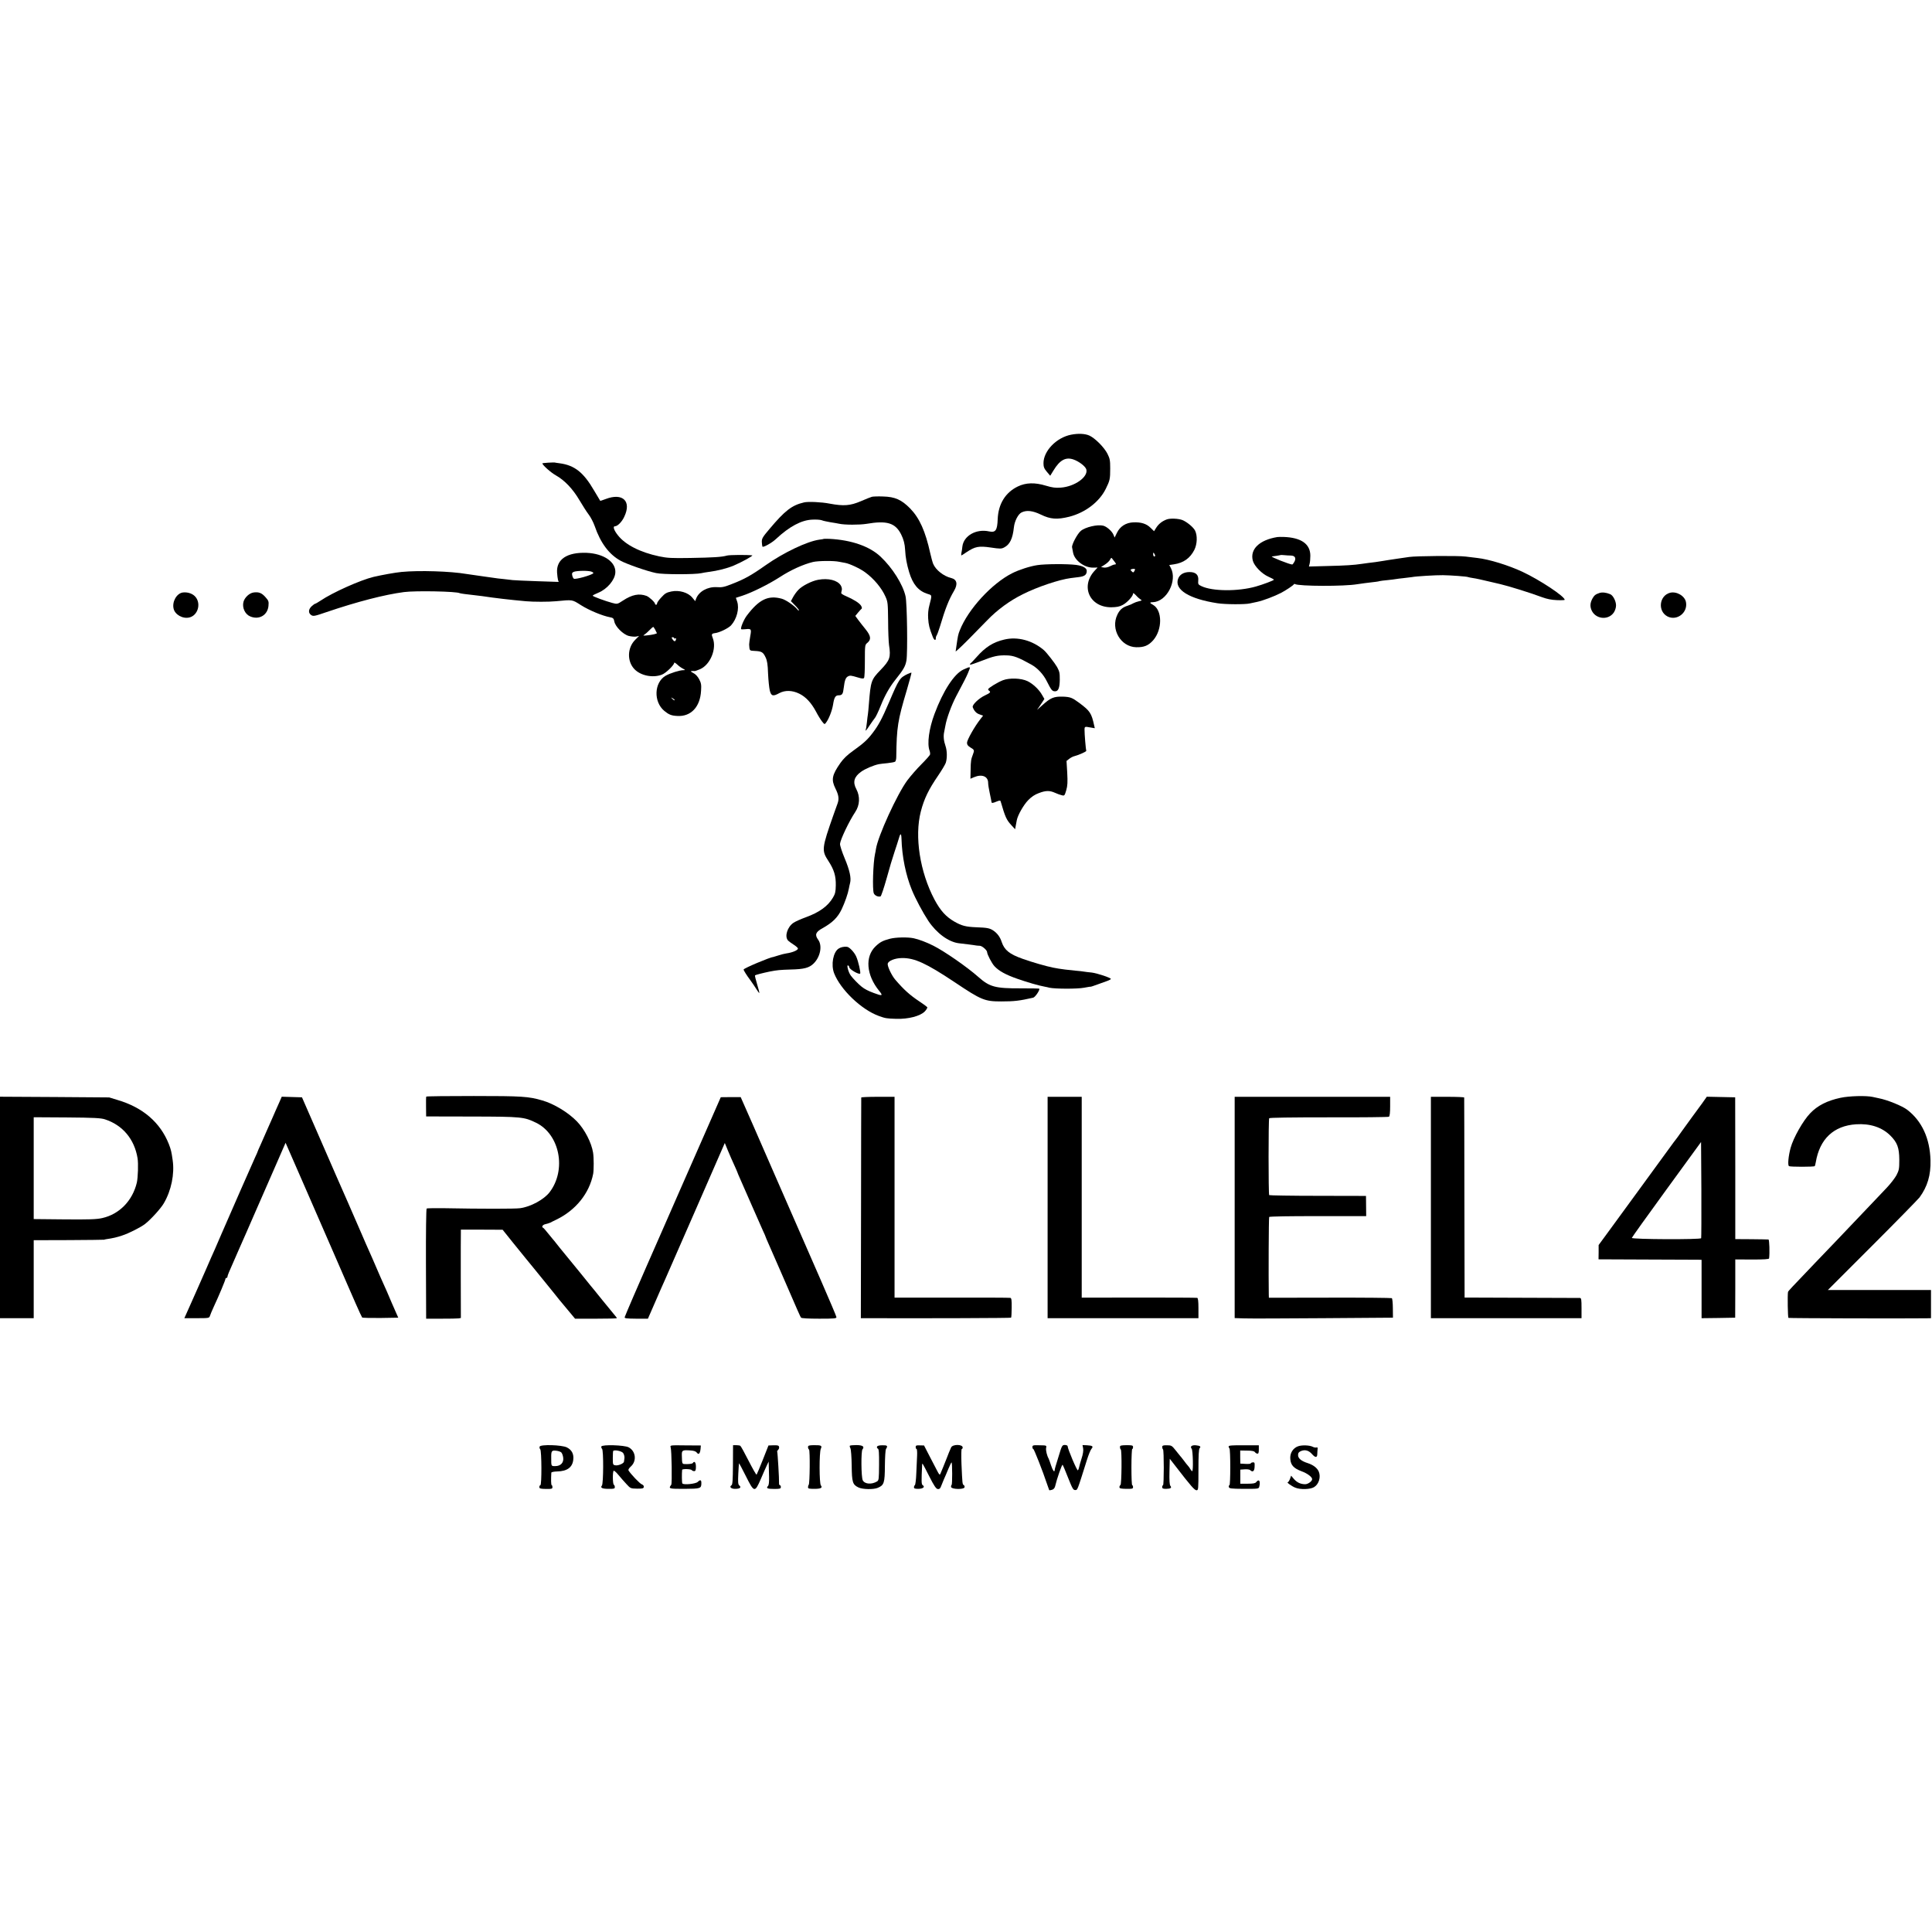 <?xml version="1.0" standalone="no"?>
<!DOCTYPE svg PUBLIC "-//W3C//DTD SVG 20010904//EN"
 "http://www.w3.org/TR/2001/REC-SVG-20010904/DTD/svg10.dtd">
<svg version="1.0" xmlns="http://www.w3.org/2000/svg"
 width="1920pt" height="1920pt" viewBox="0 0 1920 1920"
 preserveAspectRatio="xMidYMid meet">
<g transform="translate(0,1920) scale(0.1,-0.1)"
fill="#000000" stroke="none">
<path d="M10644 14880 c-146 -29 -274 -162 -274 -283 0 -36 6 -53 33 -85 l34
-40 32 52 c63 104 121 136 198 110 56 -19 122 -70 129 -100 19 -74 -116 -170
-254 -180 -52 -4 -84 0 -147 19 -111 34 -201 31 -281 -8 -123 -60 -193 -174
-199 -324 -4 -112 -21 -136 -86 -122 -127 28 -252 -43 -265 -150 -2 -24 -7
-54 -10 -66 -2 -13 -2 -23 0 -23 2 0 26 15 52 33 85 56 120 63 239 46 94 -14
107 -14 135 1 56 29 84 87 96 200 7 63 43 132 77 148 50 24 110 17 191 -22 96
-47 162 -51 283 -21 159 41 298 147 362 277 41 83 44 97 44 203 0 79 -3 97
-27 145 -33 65 -122 154 -179 181 -44 20 -112 23 -183 9z"/>
<path d="M5448 14602 c-32 -2 -58 -5 -58 -7 0 -16 85 -92 134 -119 87 -49 169
-135 234 -246 31 -52 72 -117 92 -143 20 -26 47 -78 60 -115 58 -169 144 -283
258 -345 61 -33 260 -103 352 -122 65 -15 391 -15 450 -1 14 3 45 9 70 12 94
12 184 35 253 64 80 34 198 99 182 101 -51 6 -224 5 -250 -2 -52 -15 -137 -20
-365 -24 -186 -3 -228 -1 -309 16 -189 40 -336 115 -410 209 -40 50 -53 90
-30 90 26 0 70 44 93 95 74 155 -16 240 -184 176 -30 -11 -55 -20 -55 -18 -1
1 -28 47 -61 102 -105 181 -194 251 -342 271 -26 3 -49 7 -52 8 -3 0 -31 0
-62 -2z"/>
<path d="M8665 14263 c-11 -3 -60 -22 -110 -44 -106 -45 -170 -50 -310 -24
-81 16 -216 22 -255 12 -121 -28 -189 -81 -343 -264 -70 -82 -77 -96 -76 -130
1 -21 4 -41 6 -45 6 -12 94 37 134 75 134 125 254 189 362 193 38 2 80 -1 93
-6 14 -6 53 -14 87 -20 34 -5 73 -12 87 -15 54 -12 201 -12 270 -1 204 35 287
10 345 -104 25 -50 37 -96 40 -155 4 -76 16 -140 40 -221 37 -122 92 -187 183
-216 46 -14 45 -8 18 -114 -11 -40 -15 -85 -12 -130 4 -64 12 -97 45 -181 14
-36 31 -44 31 -15 0 10 4 22 8 27 5 6 19 44 32 85 55 185 90 272 141 358 40
68 29 114 -29 128 -74 18 -152 79 -178 140 -7 17 -20 65 -29 105 -49 222 -107
350 -200 446 -87 88 -151 116 -270 119 -49 2 -99 0 -110 -3z"/>
<path d="M11595 14038 c-46 -17 -81 -45 -105 -83 l-21 -34 -35 34 c-40 40 -93
57 -170 54 -75 -3 -133 -40 -164 -104 l-23 -47 -12 29 c-15 35 -67 81 -102 89
-56 14 -177 -14 -222 -52 -34 -28 -91 -136 -87 -162 2 -9 6 -33 10 -53 14 -79
114 -153 203 -150 l41 1 -28 -30 c-146 -156 -52 -366 164 -365 53 1 82 6 113
23 44 23 103 87 103 112 0 10 10 4 29 -16 16 -18 37 -36 47 -42 15 -8 12 -11
-17 -17 -19 -4 -43 -13 -54 -19 -11 -7 -38 -19 -60 -26 -49 -15 -79 -41 -101
-89 -69 -143 33 -319 187 -323 77 -2 122 16 169 69 93 106 92 299 -1 352 -37
20 -36 26 1 27 135 6 242 212 176 339 l-16 30 47 7 c95 14 161 61 203 145 28
57 31 142 6 191 -17 33 -81 86 -126 104 -38 15 -122 19 -155 6z m-115 -360 c0
-5 -4 -8 -10 -8 -5 0 -10 10 -10 23 0 18 2 19 10 7 5 -8 10 -18 10 -22z m-400
-65 c13 -16 13 -23 -3 -23 -7 0 -28 -8 -47 -18 -20 -10 -46 -15 -62 -12 l-26
5 38 24 c21 13 44 35 51 48 12 23 14 23 26 6 7 -10 17 -23 23 -30z m200 -72
c0 -3 -4 -12 -9 -20 -8 -12 -12 -12 -25 2 -12 11 -13 16 -3 20 18 6 37 5 37
-2z"/>
<path d="M12695 13863 c-180 -29 -276 -122 -244 -237 15 -53 90 -129 154 -157
30 -13 55 -27 55 -30 0 -7 -109 -48 -180 -68 -177 -50 -432 -48 -540 4 -32 15
-35 20 -32 54 6 57 -23 86 -86 86 -58 0 -100 -25 -115 -69 -36 -107 112 -198
392 -241 75 -12 276 -13 321 -2 8 2 42 9 75 16 59 13 168 54 236 89 46 24 123
75 127 85 2 4 7 5 10 3 38 -23 494 -24 619 -2 10 2 45 7 78 11 117 14 130 15
145 20 8 2 44 7 80 10 36 4 72 8 80 10 8 2 44 6 80 10 36 4 73 9 82 10 38 8
237 20 308 19 76 -1 241 -13 250 -19 3 -2 26 -6 50 -10 25 -3 92 -18 150 -32
58 -14 112 -26 120 -28 82 -19 307 -89 415 -130 49 -18 94 -27 148 -29 42 -2
77 0 77 3 0 34 -248 198 -421 279 -140 65 -331 124 -448 137 -25 3 -77 10
-116 14 -73 10 -491 6 -560 -4 -22 -3 -71 -10 -110 -16 -38 -6 -83 -13 -100
-15 -16 -2 -41 -6 -55 -9 -32 -6 -106 -16 -145 -20 -16 -2 -46 -6 -65 -9 -71
-11 -160 -17 -339 -21 l-183 -5 7 28 c4 15 7 50 7 79 0 117 -90 181 -266 187
-23 1 -50 0 -61 -1z m133 -184 c41 -1 55 -24 36 -61 -8 -15 -18 -28 -22 -28
-25 0 -220 77 -202 80 3 0 23 3 45 6 22 4 41 7 42 8 1 1 17 1 35 -1 18 -2 48
-4 66 -4z"/>
<path d="M8188 13845 c-2 -2 -22 -5 -45 -8 -122 -17 -355 -128 -534 -254 -146
-103 -212 -139 -336 -187 -75 -30 -100 -35 -150 -31 -91 5 -177 -42 -205 -114
l-9 -25 -29 35 c-42 51 -130 77 -208 61 -48 -10 -64 -19 -99 -58 -24 -25 -43
-52 -43 -60 0 -8 -4 -14 -10 -14 -5 0 -10 3 -10 8 0 16 -57 69 -85 80 -74 27
-144 13 -235 -47 -55 -36 -56 -36 -105 -23 -68 18 -195 65 -195 72 0 4 25 17
57 30 87 36 163 126 168 198 8 107 -115 191 -286 198 -193 7 -301 -64 -293
-196 2 -28 6 -60 9 -72 l7 -21 -213 7 c-118 4 -227 9 -244 11 -16 2 -59 7 -95
11 -36 3 -74 8 -84 10 -11 2 -56 8 -100 14 -106 15 -144 20 -181 26 -157 27
-470 37 -645 20 -64 -6 -195 -30 -277 -49 -133 -32 -409 -156 -527 -236 -26
-17 -50 -31 -54 -31 -4 0 -20 -11 -35 -25 -33 -31 -35 -67 -4 -88 21 -13 33
-11 152 30 303 103 578 174 770 199 114 15 526 7 554 -11 6 -3 68 -12 146 -20
22 -2 56 -6 75 -9 132 -20 280 -37 435 -51 74 -7 232 -7 300 0 170 16 158 18
250 -40 83 -52 212 -105 286 -119 32 -6 38 -11 44 -42 9 -51 87 -129 144 -144
25 -6 58 -9 74 -6 l28 6 -38 -38 c-79 -78 -83 -212 -10 -290 62 -67 186 -92
276 -56 39 15 121 95 121 117 0 6 12 -1 28 -15 15 -15 41 -34 57 -42 28 -15
28 -16 7 -16 -38 0 -133 -30 -178 -56 -114 -67 -121 -259 -12 -349 45 -37 70
-47 127 -50 136 -9 229 88 238 250 4 60 1 77 -19 115 -15 28 -37 52 -59 62
-26 14 -29 18 -14 19 11 1 24 1 28 0 4 -1 29 8 55 19 102 45 167 205 125 310
-15 36 -11 44 22 48 44 5 131 47 160 77 57 63 84 167 61 236 l-13 38 65 21
c97 32 260 113 372 185 109 71 231 126 329 150 51 12 208 14 261 2 14 -3 40
-8 59 -11 43 -7 150 -57 198 -93 88 -64 166 -158 203 -243 23 -51 24 -68 26
-240 0 -102 5 -210 9 -240 19 -122 9 -151 -84 -248 -93 -96 -98 -110 -116
-336 -4 -49 -8 -97 -10 -105 -2 -9 -6 -45 -10 -81 -4 -36 -9 -68 -12 -72 -2
-5 -2 -8 1 -8 3 0 23 26 43 58 21 31 41 59 44 62 10 9 36 63 65 135 36 91 85
177 137 243 87 109 104 139 115 198 13 75 7 570 -9 639 -27 118 -130 282 -248
393 -109 103 -291 166 -508 177 -29 1 -54 1 -55 0z m-2310 -326 c14 -5 22 -13
18 -16 -19 -20 -178 -64 -193 -54 -6 3 -13 18 -16 32 -5 21 -2 28 15 36 28 12
145 14 176 2z m633 -576 c7 -16 15 -31 17 -34 3 -7 -44 -18 -103 -24 -34 -3
-37 -2 -21 8 11 7 33 26 50 44 17 18 34 32 37 33 3 0 12 -12 20 -27z m189 -85
c0 -5 5 -6 11 -2 7 4 10 0 7 -10 -5 -24 -18 -24 -34 0 -12 18 -12 21 1 21 8 0
15 -4 15 -9z m4 -617 c-2 -3 -12 3 -22 13 -16 17 -16 18 5 5 12 -7 20 -15 17
-18z"/>
<path d="M10310 13584 c-74 -11 -182 -46 -250 -80 -203 -102 -439 -358 -522
-569 -16 -39 -19 -55 -34 -160 l-7 -50 29 25 c29 25 140 136 282 283 104 108
226 197 357 262 148 74 361 145 475 160 14 2 50 6 80 10 59 7 80 23 80 62 0
28 -39 50 -106 59 -85 11 -306 10 -384 -2z"/>
<path d="M8130 13438 c-62 -11 -159 -60 -196 -100 -18 -18 -41 -51 -53 -73
l-21 -39 40 -41 c22 -22 40 -45 40 -50 -1 -6 -9 -1 -18 11 -33 39 -113 93
-153 104 -135 37 -225 -7 -346 -166 -31 -40 -67 -127 -57 -137 3 -2 21 -2 41
0 60 6 62 3 49 -69 -6 -35 -11 -72 -11 -83 4 -64 2 -61 57 -64 67 -3 82 -12
106 -63 16 -33 22 -70 25 -163 3 -66 11 -141 17 -167 14 -56 32 -61 95 -26 57
30 128 29 199 -6 64 -32 117 -88 165 -177 18 -35 45 -79 59 -97 25 -32 27 -33
40 -15 29 37 61 120 71 181 11 72 24 92 55 92 36 0 44 13 51 75 9 74 19 101
42 113 21 11 30 10 100 -11 40 -12 54 -13 60 -4 5 7 8 83 8 170 0 153 1 159
23 177 42 34 38 68 -15 135 -27 33 -61 77 -76 97 l-27 37 27 33 c15 18 32 36
36 39 5 4 2 17 -7 31 -17 26 -71 60 -149 94 -27 11 -48 25 -47 30 0 5 3 19 6
31 3 11 -2 32 -11 46 -33 51 -124 74 -225 55z"/>
<path d="M1818 13312 c-61 -7 -109 -90 -93 -160 13 -60 92 -105 158 -88 81 20
116 131 63 200 -26 35 -78 54 -128 48z"/>
<path d="M2520 13312 c-42 -6 -88 -49 -100 -92 -16 -58 15 -125 67 -146 87
-37 172 12 181 104 4 46 2 52 -32 90 -36 40 -65 51 -116 44z"/>
<path d="M15895 13307 c-39 -13 -53 -24 -71 -58 -20 -39 -23 -69 -11 -104 34
-97 167 -116 225 -32 13 20 22 48 22 71 0 42 -30 100 -58 111 -40 17 -79 21
-107 12z"/>
<path d="M16596 13309 c-107 -29 -124 -183 -25 -235 93 -48 204 37 184 142
-11 62 -94 110 -159 93z"/>
<path d="M9980 12844 c-111 -26 -188 -75 -275 -174 -27 -30 -53 -58 -59 -62
-6 -4 -8 -9 -5 -13 3 -3 51 13 107 35 127 50 167 59 256 57 70 -2 114 -19 246
-92 62 -35 120 -97 154 -167 45 -89 53 -98 82 -98 32 0 45 35 46 115 0 69 -2
78 -26 125 -20 36 -104 145 -132 169 -113 97 -262 137 -394 105z"/>
<path d="M9574 12546 c-91 -42 -201 -210 -287 -441 -55 -147 -75 -296 -49
-365 5 -14 7 -32 4 -40 -3 -8 -41 -51 -85 -95 -44 -44 -107 -116 -140 -160
-102 -138 -293 -556 -312 -683 -2 -15 -6 -36 -9 -48 -19 -87 -28 -356 -12
-392 9 -22 44 -38 67 -30 6 2 33 82 60 178 26 96 62 216 79 265 17 50 34 104
39 121 18 67 28 70 30 8 5 -177 43 -362 103 -508 36 -88 108 -223 164 -308 82
-122 201 -210 304 -222 25 -3 70 -9 100 -12 30 -4 62 -8 70 -10 8 -1 25 -3 37
-3 24 -1 73 -44 73 -64 0 -21 47 -111 72 -138 44 -48 113 -86 228 -126 100
-35 209 -67 275 -79 11 -2 31 -6 45 -10 56 -12 277 -13 343 0 37 7 67 12 67
10 0 -1 30 9 68 23 37 14 82 30 100 36 17 7 32 15 32 18 0 12 -138 58 -191 64
-31 3 -65 7 -75 9 -11 2 -50 7 -89 10 -72 7 -138 15 -165 20 -8 1 -33 6 -55
10 -66 13 -206 53 -301 87 -131 46 -182 87 -209 167 -16 51 -45 89 -86 116
-35 22 -58 27 -167 31 -104 4 -145 15 -217 56 -85 49 -139 109 -198 219 -145
274 -200 627 -136 875 33 128 78 220 174 360 34 50 67 105 74 124 15 46 14
120 -3 169 -17 48 -22 97 -13 137 4 17 9 45 12 62 12 72 60 203 107 293 84
159 97 183 118 232 29 69 30 68 -46 34z"/>
<path d="M9020 12502 c-79 -38 -86 -49 -185 -282 -70 -163 -104 -227 -162
-303 -53 -70 -90 -103 -196 -179 -55 -39 -94 -76 -125 -120 -84 -120 -93 -166
-50 -253 33 -66 38 -104 22 -149 -8 -23 -25 -70 -38 -106 -121 -344 -122 -361
-53 -467 56 -86 75 -148 73 -243 -1 -62 -6 -83 -28 -120 -50 -85 -134 -146
-268 -195 -50 -18 -106 -43 -125 -56 -60 -41 -89 -133 -55 -174 7 -8 32 -27
56 -42 24 -15 44 -33 44 -39 0 -17 -53 -40 -116 -49 -16 -2 -51 -11 -79 -20
-27 -8 -51 -16 -52 -16 -27 0 -293 -112 -293 -124 0 -9 30 -57 66 -105 22 -30
50 -72 63 -93 13 -21 25 -37 27 -35 2 2 -8 41 -22 87 -14 45 -23 85 -21 88 6
5 75 23 147 38 71 14 104 17 205 20 136 3 186 16 231 60 67 66 88 177 45 236
-36 49 -26 77 44 115 98 55 150 106 189 187 33 70 63 156 72 207 2 14 8 38 12
55 13 49 -4 127 -54 246 -27 65 -47 126 -46 143 4 44 90 224 151 316 46 69 50
154 11 228 -37 69 -23 122 47 172 39 29 126 66 178 76 11 2 49 7 85 10 36 4
70 10 76 15 6 5 11 26 11 46 4 299 14 361 105 666 27 93 48 170 46 172 -2 2
-19 -4 -38 -13z"/>
<path d="M9967 12440 c-54 -21 -147 -78 -147 -90 0 -5 5 -12 10 -15 19 -12 10
-22 -40 -45 -62 -29 -131 -95 -123 -118 14 -38 37 -62 69 -72 l34 -12 -28 -36
c-56 -71 -132 -206 -132 -233 0 -20 9 -32 35 -48 38 -22 40 -27 24 -68 -19
-49 -22 -66 -23 -155 l-2 -87 35 15 c79 34 141 9 141 -56 0 -16 7 -62 16 -102
9 -40 16 -79 17 -85 1 -17 10 -16 53 2 26 11 36 11 38 2 46 -158 58 -185 109
-240 l35 -38 6 33 c3 18 8 44 11 58 10 50 67 151 113 198 32 33 66 56 105 70
70 27 109 27 162 3 22 -10 52 -21 67 -24 26 -7 28 -5 44 49 13 44 15 80 10
174 l-7 118 27 21 c15 12 39 24 53 27 43 11 121 46 116 53 -4 8 -18 170 -17
209 0 32 3 33 55 23 l47 -8 -6 26 c-27 124 -41 146 -149 226 -70 52 -88 59
-164 62 -87 2 -120 -11 -201 -84 l-54 -48 37 54 36 55 -22 38 c-30 55 -92 113
-146 139 -63 30 -178 34 -244 9z"/>
<path d="M8845 9871 c-72 -19 -99 -33 -143 -75 -108 -102 -93 -286 35 -443 41
-50 33 -54 -54 -21 -54 20 -90 38 -121 63 -29 23 -86 81 -107 110 -24 32 -45
112 -26 100 6 -3 11 -11 11 -17 0 -20 95 -76 108 -63 8 8 -18 122 -39 169 -19
43 -68 95 -92 97 -30 3 -62 -4 -83 -18 -54 -35 -77 -159 -45 -244 63 -163 271
-363 446 -426 64 -23 75 -25 171 -28 120 -4 240 27 285 74 16 17 27 36 24 42
-4 5 -40 32 -80 58 -94 63 -153 116 -237 214 -36 41 -80 134 -76 159 4 29 73
57 142 57 124 2 241 -52 522 -239 267 -179 299 -192 464 -192 129 0 181 6 317
37 19 4 63 67 63 89 0 3 -85 4 -188 4 -252 -1 -307 14 -419 113 -114 101 -340
257 -448 311 -67 34 -144 63 -196 74 -57 12 -177 10 -234 -5z"/>
<path d="M4236 8302 c-2 -4 -3 -50 -2 -102 l1 -95 455 -1 c496 -1 519 -4 638
-62 235 -115 304 -467 134 -690 -56 -73 -188 -145 -294 -159 -50 -7 -385 -7
-751 0 -93 1 -172 0 -177 -3 -5 -3 -8 -246 -7 -550 l2 -545 150 0 c83 0 160 1
172 3 l23 4 -1 412 c0 226 0 423 1 439 l0 27 208 0 207 -1 105 -131 c58 -71
112 -138 120 -148 8 -10 49 -59 90 -110 41 -51 100 -123 130 -160 30 -36 66
-81 80 -99 14 -18 30 -38 35 -44 6 -7 44 -53 85 -102 l75 -90 208 0 c114 0
207 2 207 5 0 4 -8 15 -18 26 -9 10 -64 78 -122 149 -58 72 -112 139 -122 150
-16 20 -78 96 -101 125 -23 29 -192 235 -202 247 -5 6 -21 26 -35 44 -14 18
-29 37 -35 43 -5 6 -28 34 -50 61 -22 28 -43 52 -47 53 -20 9 -5 31 24 37 18
4 39 11 48 15 8 5 35 18 60 30 193 94 327 261 365 455 7 40 7 160 -1 210 -16
100 -83 230 -160 310 -86 89 -229 176 -345 209 -137 40 -201 44 -681 44 -257
0 -470 -2 -472 -6z"/>
<path d="M18290 8290 c-131 -28 -228 -77 -300 -153 -71 -73 -168 -245 -195
-344 -22 -81 -31 -173 -16 -182 12 -8 248 -8 255 0 3 2 8 20 11 39 39 231 177
362 400 377 140 9 257 -29 341 -112 69 -69 88 -120 89 -240 0 -91 -3 -105 -28
-154 -16 -29 -59 -85 -97 -125 -37 -39 -87 -92 -111 -117 -71 -75 -350 -368
-394 -414 -47 -48 -361 -377 -429 -449 -25 -27 -47 -51 -47 -55 -6 -31 -2
-254 4 -258 7 -4 1147 -7 1375 -4 l42 1 0 140 0 140 -512 0 -513 0 443 443
c243 243 453 458 468 477 79 108 113 222 109 370 -6 216 -85 389 -231 501 -49
38 -199 99 -284 115 -14 3 -41 9 -60 13 -64 14 -232 10 -320 -9z"/>
<path d="M0 7201 l0 -1101 168 0 167 0 0 387 0 388 350 1 c193 1 350 3 350 4
0 1 9 3 20 5 69 10 107 19 160 37 63 20 185 82 226 114 58 45 157 154 187 206
74 126 108 291 88 428 -12 86 -17 105 -38 160 -85 215 -258 364 -508 438 l-85
26 -542 4 -543 3 0 -1100z m1043 875 c176 -57 293 -197 324 -386 9 -53 4 -192
-7 -242 -43 -181 -174 -315 -344 -353 -58 -13 -128 -15 -376 -13 l-305 3 0
506 0 506 330 -2 c268 -2 339 -6 378 -19z"/>
<path d="M2780 8255 c-11 -25 -29 -66 -41 -92 -11 -27 -26 -61 -34 -78 -7 -16
-30 -68 -51 -115 -20 -47 -50 -113 -65 -148 -16 -34 -29 -65 -29 -67 0 -2 -11
-28 -25 -57 -27 -58 -260 -590 -335 -763 -26 -60 -56 -130 -67 -155 -12 -25
-51 -115 -88 -200 -37 -85 -76 -173 -86 -195 -10 -22 -43 -95 -72 -162 l-55
-123 123 0 c119 0 124 1 131 22 4 13 21 54 39 93 52 111 115 263 115 274 0 6
5 11 10 11 6 0 10 5 10 11 0 6 7 26 15 45 30 69 45 102 100 229 31 72 65 148
75 170 10 22 48 110 85 195 71 163 101 232 116 265 5 11 49 112 98 224 l89
204 15 -34 c8 -19 84 -194 170 -389 85 -195 216 -497 292 -670 75 -173 142
-328 150 -345 7 -16 39 -88 70 -160 31 -71 60 -133 64 -138 4 -4 87 -6 183 -5
l176 3 -20 45 c-21 47 -72 164 -93 215 -8 17 -24 55 -38 85 -14 30 -45 102
-70 160 -25 58 -56 130 -70 160 -14 30 -45 102 -70 160 -41 95 -89 205 -137
315 -78 176 -134 305 -304 695 l-155 355 -101 3 -100 3 -20 -46z"/>
<path d="M7027 7986 c-75 -171 -198 -450 -273 -621 -75 -170 -167 -382 -206
-470 -70 -160 -98 -224 -123 -280 -69 -155 -214 -493 -217 -505 -2 -12 17 -14
114 -15 l117 0 72 165 c39 91 84 192 99 225 15 33 154 352 310 708 l283 648
32 -78 c18 -43 46 -108 64 -146 17 -37 31 -70 31 -72 0 -2 11 -28 24 -57 13
-29 63 -143 111 -253 48 -110 100 -228 116 -263 16 -34 29 -64 29 -67 0 -2 11
-28 24 -57 13 -29 70 -159 126 -288 179 -413 193 -445 201 -455 5 -6 74 -10
181 -10 154 0 173 2 170 17 -1 9 -68 166 -148 350 -80 183 -285 653 -456 1043
-170 391 -318 728 -329 751 l-18 41 -99 0 -99 -1 -136 -310z"/>
<path d="M8559 8293 c0 -5 -2 -500 -2 -1100 l-2 -1093 25 0 c664 -2 1464 1
1468 5 3 2 6 47 6 99 1 77 -2 96 -14 98 -8 2 -270 3 -582 2 l-568 0 0 998 0
998 -165 0 c-91 0 -165 -3 -166 -7z"/>
<path d="M10411 7200 l0 -1100 59 0 c33 0 206 0 385 0 179 0 489 0 690 0 l365
0 0 99 c0 70 -4 100 -12 103 -7 2 -268 3 -580 3 l-568 -1 0 998 0 998 -169 0
-170 0 0 -1100z"/>
<path d="M12270 7200 l0 -1099 93 -3 c50 -2 404 -1 786 2 l694 5 -1 94 c0 51
-5 96 -10 100 -6 3 -283 6 -616 5 l-606 -1 -1 36 c-3 159 -1 760 4 767 3 5
212 9 485 8 l479 0 -1 100 -1 101 -477 1 c-263 0 -481 4 -485 7 -8 9 -8 750 0
764 4 6 210 9 593 9 322 -1 591 2 597 6 8 5 12 41 12 103 l0 95 -772 0 -773 0
0 -1100z"/>
<path d="M14220 7200 l0 -1100 749 0 748 0 0 100 c0 85 -2 100 -16 101 -9 0
-270 1 -581 2 l-565 2 -2 990 c0 545 -2 993 -2 998 -1 4 -75 7 -166 7 l-165 0
0 -1100z"/>
<path d="M16914 8233 c-27 -38 -71 -98 -99 -135 -27 -37 -72 -99 -100 -138
-27 -39 -55 -77 -60 -83 -6 -7 -33 -43 -61 -82 -28 -38 -163 -223 -299 -410
-137 -187 -285 -389 -328 -449 l-80 -109 0 -71 -1 -71 479 -2 c264 -1 495 -2
513 -2 l32 -1 0 -290 0 -290 167 2 167 3 1 289 0 290 168 -1 c116 0 167 3 168
11 7 51 3 186 -6 188 -5 1 -82 2 -170 3 l-160 1 0 704 -1 705 -141 3 -141 3
-48 -68z m-8 -1338 c-5 -15 -692 -12 -689 3 2 7 157 224 345 482 l343 471 3
-473 c1 -260 0 -477 -2 -483z"/>
<path d="M5363 4824 c-3 -9 -1 -20 6 -27 14 -14 16 -357 1 -357 -5 0 -10 -8
-10 -18 0 -15 10 -18 65 -19 58 -1 65 1 65 18 0 10 -3 19 -7 19 -7 0 -8 58 -4
125 1 6 27 11 60 12 97 2 150 41 158 116 7 57 -15 99 -64 123 -51 25 -261 31
-270 8z m215 -58 c8 -8 16 -30 19 -51 7 -51 -25 -85 -79 -85 -41 0 -40 -3 -40
82 -1 69 4 76 49 71 21 -2 44 -10 51 -17z"/>
<path d="M5976 4825 c-2 -7 1 -18 7 -23 16 -13 14 -346 -1 -365 -19 -22 1 -33
66 -33 53 -1 62 2 62 17 0 10 -4 21 -10 24 -12 8 -13 132 -1 139 4 3 26 -16
47 -42 22 -26 57 -67 80 -91 39 -43 42 -44 105 -45 53 -1 64 2 67 16 2 11 -5
21 -20 27 -20 7 -110 102 -132 138 -4 8 5 23 24 40 60 54 48 153 -23 190 -43
22 -262 29 -271 8z m216 -64 c9 -12 15 -34 14 -49 -2 -15 -4 -32 -5 -38 -2
-18 -59 -42 -86 -36 -24 4 -25 8 -25 71 0 37 2 70 4 72 14 13 82 -1 98 -20z"/>
<path d="M6665 4816 c10 -29 15 -359 6 -371 -30 -40 -25 -41 130 -41 163 1
169 3 169 59 0 31 -11 34 -36 10 -20 -20 -142 -32 -153 -15 -5 8 -6 96 -2 135
1 11 89 9 96 -3 3 -5 14 -10 23 -10 14 0 18 9 18 45 0 43 -16 60 -31 35 -3 -5
-28 -10 -56 -10 -54 0 -50 -7 -53 88 -1 49 5 53 82 48 37 -2 57 -9 67 -22 18
-25 32 -10 37 36 l3 35 -153 1 c-153 2 -154 2 -147 -20z"/>
<path d="M7284 4643 c-1 -148 -4 -197 -14 -203 -27 -17 -3 -38 41 -36 45 1 59
15 35 35 -11 9 -13 33 -9 114 3 56 6 103 7 105 2 1 32 -55 67 -125 84 -168 90
-169 150 -31 24 57 52 119 61 138 l17 35 1 -40 c1 -22 2 -74 3 -115 1 -49 -2
-80 -11 -88 -21 -22 -6 -29 63 -29 56 0 65 3 65 19 0 10 -4 18 -10 18 -5 0 -9
10 -8 23 2 36 -14 301 -18 309 -3 4 2 13 9 20 8 7 12 20 9 30 -3 13 -14 16
-54 15 l-51 -2 -56 -142 c-31 -78 -59 -145 -62 -148 -4 -3 -39 59 -79 137 -40
79 -77 146 -83 150 -5 3 -24 6 -41 6 l-31 0 -1 -195z"/>
<path d="M8030 4819 c0 -10 4 -21 10 -24 11 -7 8 -340 -3 -351 -4 -4 -7 -15
-7 -24 0 -14 11 -16 63 -16 64 0 84 10 65 34 -17 19 -17 329 -1 364 15 32 6
37 -74 36 -44 -1 -53 -4 -53 -19z"/>
<path d="M8446 4833 c-3 -3 -1 -15 5 -25 6 -11 12 -88 13 -172 2 -167 9 -190
67 -218 41 -20 149 -22 192 -4 63 26 70 49 71 219 1 84 5 159 11 167 20 31 14
38 -36 37 -31 0 -50 -5 -53 -14 -3 -8 0 -16 8 -19 10 -4 13 -40 12 -160 -1
-144 -2 -156 -21 -167 -54 -32 -122 -26 -141 12 -16 30 -18 289 -3 307 23 28
3 42 -59 43 -33 0 -62 -3 -66 -6z"/>
<path d="M9100 4819 c0 -10 4 -19 9 -19 4 0 7 -30 5 -67 -2 -38 -5 -117 -8
-177 -2 -60 -9 -112 -14 -115 -5 -3 -9 -13 -9 -22 0 -12 11 -15 45 -15 46 1
68 20 41 37 -12 7 -13 37 -5 201 1 24 2 21 71 -114 47 -93 68 -124 84 -126 15
-2 24 4 31 22 5 14 18 45 28 69 10 23 32 72 47 110 15 37 30 66 32 64 7 -8 8
-219 0 -224 -4 -3 -7 -12 -5 -21 5 -23 124 -26 133 -4 3 9 0 19 -7 23 -14 9
-14 9 -23 212 -3 83 -2 147 3 147 5 0 9 7 9 15 0 33 -100 34 -115 0 -14 -31
-29 -67 -43 -105 -7 -19 -22 -57 -34 -85 -12 -27 -25 -59 -29 -70 -7 -17 -12
-12 -36 35 -16 30 -51 98 -78 150 l-49 95 -41 1 c-35 2 -42 -1 -42 -17z"/>
<path d="M10260 4819 c0 -10 4 -19 9 -19 7 0 95 -223 137 -350 11 -30 20 -57
21 -59 1 -2 13 -1 26 3 16 4 27 16 32 33 19 81 69 223 75 216 4 -4 29 -63 55
-130 43 -108 51 -122 71 -121 23 2 17 -14 115 297 16 52 37 103 46 113 21 24
11 32 -44 35 l-45 2 6 -33 c4 -21 -1 -57 -16 -102 -12 -38 -23 -78 -25 -89 -2
-11 -7 -23 -11 -27 -8 -8 -102 214 -102 240 0 6 -12 12 -27 12 -27 0 -30 -5
-61 -108 -32 -103 -40 -128 -41 -144 -3 -24 -19 -1 -36 50 -10 31 -21 62 -24
67 -17 30 -29 82 -25 105 6 26 5 26 -65 27 -64 2 -71 0 -71 -18z"/>
<path d="M11130 4819 c0 -10 3 -20 8 -23 12 -7 9 -346 -3 -354 -6 -4 -11 -14
-10 -22 0 -12 15 -15 68 -16 59 -1 67 1 67 17 0 11 -4 19 -8 19 -5 0 -8 81 -8
180 0 99 4 180 8 180 5 0 8 9 8 19 0 17 -8 19 -65 19 -56 -1 -65 -3 -65 -19z"/>
<path d="M11550 4820 c0 -9 3 -20 8 -24 10 -10 10 -356 0 -356 -4 0 -8 -8 -8
-18 0 -15 8 -18 39 -18 46 1 58 10 42 30 -8 9 -11 55 -9 141 l3 128 60 -77
c151 -196 187 -236 206 -236 18 0 19 9 19 203 0 143 3 206 12 215 16 16 4 25
-39 29 -40 3 -59 -13 -40 -35 12 -15 17 -222 5 -222 -4 0 -12 9 -18 19 -5 11
-16 25 -23 33 -7 7 -26 31 -42 53 -17 22 -32 42 -36 45 -3 3 -23 28 -45 56
-38 48 -43 51 -87 51 -38 1 -47 -3 -47 -17z"/>
<path d="M12210 4826 c0 -7 3 -16 8 -20 11 -11 11 -366 0 -366 -5 0 -8 -8 -6
-17 3 -16 19 -18 150 -19 140 0 147 0 152 20 15 57 -2 83 -31 46 -8 -11 -31
-15 -84 -15 l-73 0 0 70 0 70 43 3 c24 2 49 -2 54 -7 26 -26 44 -12 45 33 2
39 0 45 -18 43 -11 -1 -20 -5 -20 -10 0 -4 -24 -7 -52 -5 l-52 3 -1 65 0 65
68 -1 c46 0 71 -5 77 -14 5 -7 16 -15 24 -16 12 -2 16 7 16 40 l0 43 -150 0
c-112 1 -150 -2 -150 -11z"/>
<path d="M12900 4827 c-51 -18 -83 -70 -77 -128 5 -60 34 -91 111 -120 58 -21
106 -57 106 -79 0 -20 -41 -50 -69 -50 -46 0 -83 18 -113 53 l-27 32 -11 -32
c-7 -18 -17 -33 -22 -33 -16 0 37 -39 74 -54 50 -21 150 -18 187 5 48 29 69
100 47 154 -16 37 -55 67 -111 85 -63 20 -95 47 -95 79 0 22 7 31 30 41 39 16
77 6 109 -31 32 -36 51 -37 52 -1 0 15 2 37 3 50 2 16 -1 21 -11 17 -8 -2 -24
0 -35 6 -31 17 -109 20 -148 6z"/>
</g>
</svg>
